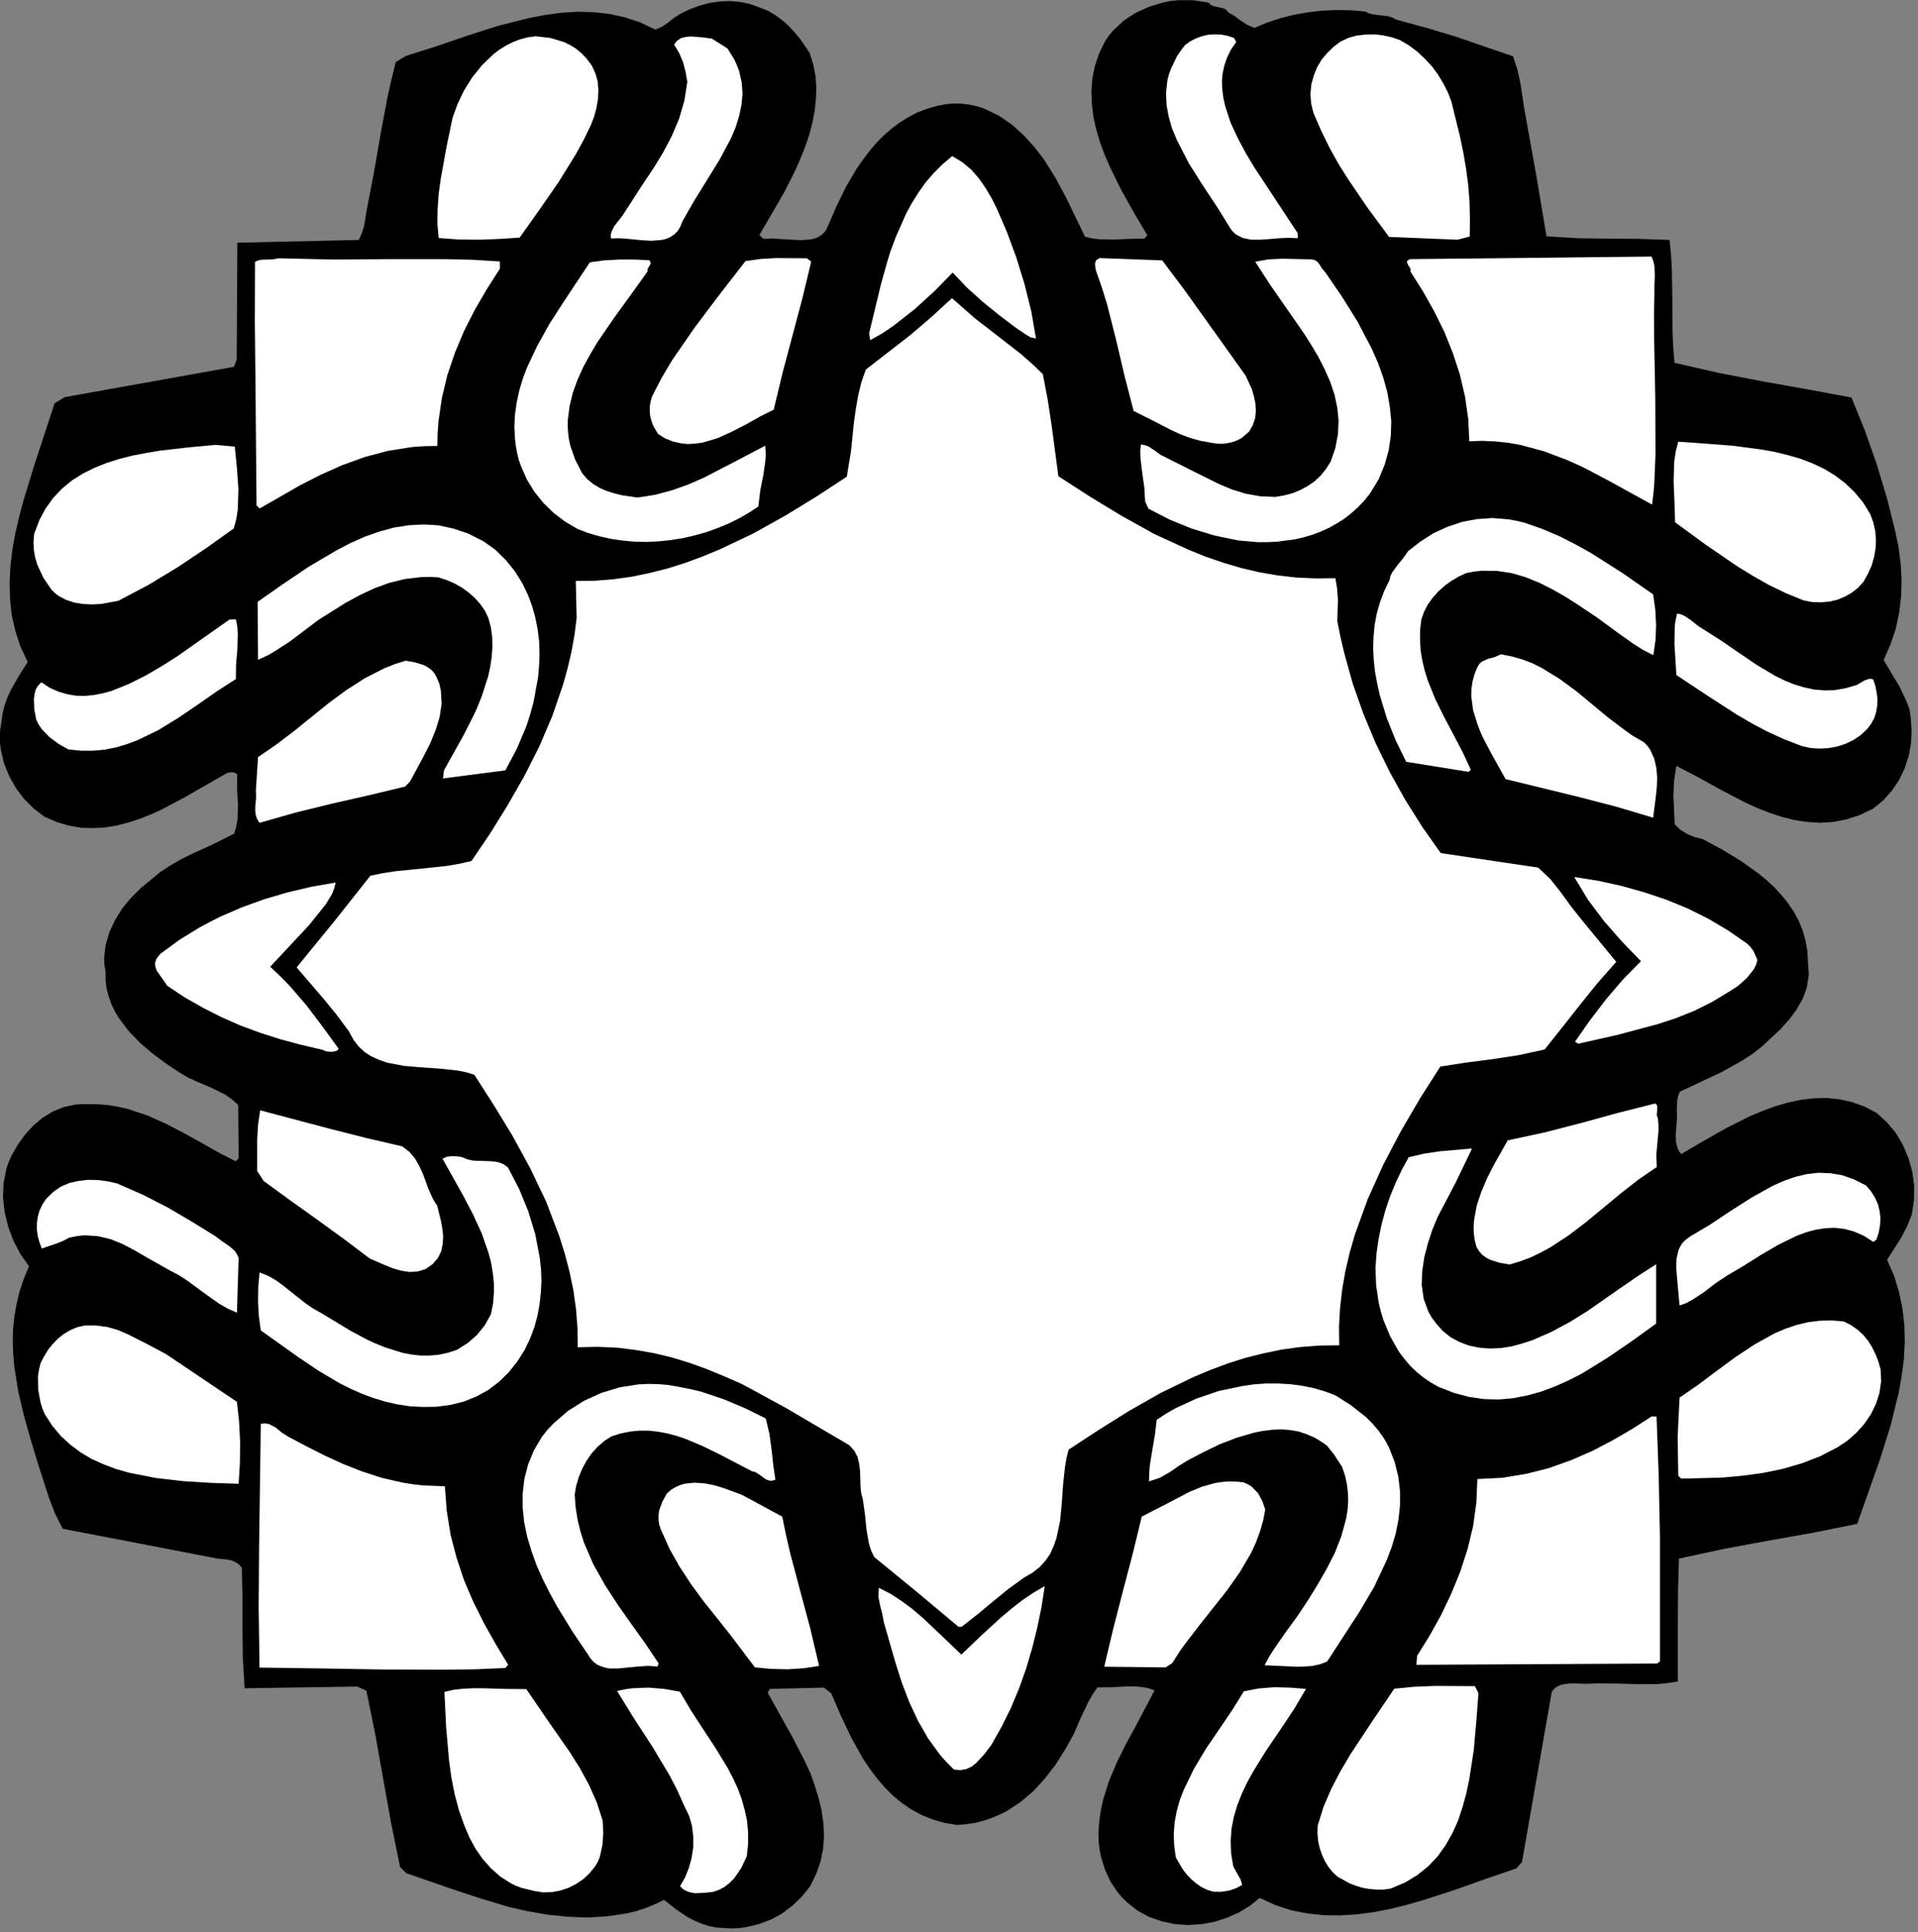 <?xml version="1.0" encoding="UTF-8" standalone="no"?>
<svg
   xmlns:dc="http://purl.org/dc/elements/1.1/"
   xmlns:cc="http://creativecommons.org/ns#"
   xmlns:rdf="http://www.w3.org/1999/02/22-rdf-syntax-ns#"
   xmlns:svg="http://www.w3.org/2000/svg"
   xmlns="http://www.w3.org/2000/svg"
   xmlns:sodipodi="http://sodipodi.sourceforge.net/DTD/sodipodi-0.dtd"
   xmlns:inkscape="http://www.inkscape.org/namespaces/inkscape"
   version="1.0"
   width="158.627mm"
   height="159.791mm"
   id="svg92"
   sodipodi:docname="CC000810.WMF">
  <rect width="100%" height="100%" fill="#808080" stroke="none"/>
  <sodipodi:namedview
     pagecolor="#ffffff"
     bordercolor="#666666"
     borderopacity="1"
     objecttolerance="10"
     gridtolerance="10"
     guidetolerance="10"
     inkscape:pageopacity="0"
     inkscape:pageshadow="2"
     inkscape:window-width="640"
     inkscape:window-height="480"
     id="namedview94" />
  <defs
     id="defs6">
    <clipPath
       clipPathUnits="userSpaceOnUse"
       id="clipWmfPath1">
      <path
         d="M 0,0 L 599.4,0 L 599.4,603.8 L 0,603.8 z"
         id="path2" />
    </clipPath>
    <pattern
       id="WMFhbasepattern"
       patternUnits="userSpaceOnUse"
       width="6"
       height="6"
       x="0"
       y="0" />
  </defs>
  <path
     style="fill:#000000;fill-rule:nonzero;fill-opacity:1;stroke:none;"
     clip-path="url(#clipWmfPath1)"
     d="  M 253.039,16.465   L 254.172,19.998   L 254.905,23.664   L 255.172,27.33   L 255.038,31.063   L 254.638,34.796   L 253.905,38.529   L 252.905,42.262   L 251.639,45.995   L 250.172,49.661   L 248.572,53.327   L 244.973,60.393   L 237.374,73.459   L 238.64,74.658   L 241.24,74.525   L 244.106,74.725   L 250.239,75.058   L 253.172,74.858   L 254.505,74.592   L 255.705,74.125   L 256.771,73.459   L 257.705,72.592   L 258.438,71.459   L 259.038,70.059   L 261.571,64.26   L 264.437,58.394   L 267.77,52.728   L 269.637,50.061   L 271.636,47.395   L 273.703,44.928   L 275.969,42.595   L 278.369,40.462   L 280.902,38.529   L 283.635,36.796   L 286.501,35.263   L 289.568,34.063   L 292.767,33.13   L 295.5,32.596   L 298.1,32.33   L 300.633,32.396   L 303.166,32.73   L 305.566,33.263   L 307.899,34.063   L 312.299,36.196   L 316.365,38.996   L 320.098,42.395   L 323.431,46.062   L 326.43,49.994   L 329.963,55.661   L 333.23,61.727   L 339.162,73.992   L 341.429,74.525   L 343.762,74.792   L 348.428,74.858   L 353.094,74.658   L 357.694,74.592   L 358.627,73.525   L 354.561,66.659   L 350.494,59.393   L 346.828,51.928   L 345.162,48.061   L 343.762,44.195   L 342.629,40.329   L 341.762,36.396   L 341.295,32.463   L 341.162,28.53   L 341.429,24.597   L 342.229,20.731   L 343.495,16.865   L 345.362,12.999   L 346.561,11.199   L 347.961,9.532   L 351.161,6.533   L 353.027,5.266   L 354.894,4.066   L 359.093,2.133   L 363.493,0.8   L 365.826,0.333   L 368.159,0.067   L 372.959,0.067   L 377.758,0.8   L 378.358,1.467   L 379.158,1.866   L 380.891,2.266   L 382.624,2.666   L 383.357,3.133   L 383.957,3.866   L 385.89,4.999   L 387.757,6.399   L 389.823,7.732   L 392.09,8.732   L 396.023,7.066   L 400.089,5.733   L 404.288,4.666   L 408.688,3.866   L 413.154,3.333   L 417.62,3.133   L 422.22,3.2   L 426.753,3.6   L 427.819,4.133   L 429.019,4.466   L 431.619,4.799   L 434.152,5.133   L 435.352,5.533   L 436.418,6.133   L 445.75,8.666   L 454.883,11.399   L 472.947,17.598   L 474.281,21.598   L 475.214,25.797   L 476.547,34.463   L 480.147,54.394   L 483.413,73.859   L 493.145,74.458   L 502.611,74.592   L 512.076,74.658   L 521.875,74.992   L 522.342,79.658   L 522.609,84.391   L 522.742,93.923   L 522.809,103.589   L 523.009,108.455   L 523.408,113.387   L 537.074,116.52   L 550.872,119.187   L 564.804,121.653   L 578.736,124.253   L 582.869,134.385   L 586.668,145.184   L 589.934,156.049   L 592.467,166.248   L 593.467,171.181   L 594.134,176.181   L 594.401,181.247   L 594.267,186.313   L 593.667,191.379   L 592.601,196.445   L 590.934,201.378   L 588.801,206.311   L 593.934,214.91   L 596,219.376   L 596.667,221.109   L 596.867,221.642   L 597.267,224.375   L 597.534,228.441   L 597.334,232.508   L 596.6,236.441   L 595.334,240.24   L 593.601,243.84   L 591.334,247.173   L 588.668,250.172   L 585.468,252.772   L 581.269,254.772   L 577.136,256.105   L 573.003,256.905   L 568.937,257.172   L 564.871,256.905   L 560.871,256.305   L 556.938,255.305   L 553.072,254.039   L 549.206,252.505   L 545.406,250.772   L 538.007,246.906   L 530.874,242.973   L 524.008,239.374   L 523.275,244.106   L 523.075,248.706   L 523.475,257.638   L 525.275,259.371   L 527.408,260.705   L 529.741,261.638   L 532.207,262.238   L 538.14,265.437   L 544.006,268.97   L 549.539,272.903   L 552.139,275.036   L 554.605,277.303   L 556.805,279.702   L 558.871,282.236   L 560.671,284.902   L 562.204,287.702   L 563.404,290.635   L 564.337,293.768   L 564.937,297.101   L 565.137,300.567   L 565.404,304.633   L 564.804,308.499   L 564.204,310.299   L 563.537,312.099   L 561.604,315.498   L 559.271,318.631   L 556.605,321.631   L 550.672,327.164   L 547.739,329.43   L 544.673,331.43   L 538.273,335.03   L 525.075,341.229   L 524.542,342.562   L 524.275,343.895   L 524.142,346.695   L 524.208,349.495   L 524.008,352.094   L 523.808,354.494   L 523.875,356.894   L 524.408,358.96   L 524.875,359.894   L 525.542,360.694   L 532.341,356.694   L 539.54,352.628   L 547.072,348.828   L 550.939,347.228   L 554.872,345.762   L 558.871,344.629   L 562.871,343.762   L 566.87,343.295   L 570.87,343.162   L 574.803,343.562   L 578.802,344.429   L 582.735,345.828   L 586.601,347.828   L 589.801,350.761   L 592.601,354.094   L 594.801,357.827   L 596.534,361.893   L 597.734,366.16   L 598.333,370.559   L 598.267,375.092   L 597.6,379.625   L 596.067,383.424   L 594.201,386.957   L 589.868,393.757   L 592.067,398.756   L 593.601,403.822   L 594.667,408.955   L 595.267,414.154   L 595.4,419.354   L 595.134,424.62   L 594.467,429.886   L 593.534,435.152   L 590.934,445.684   L 587.668,456.083   L 580.535,476.281   L 566.67,479.08   L 552.672,481.547   L 538.673,484.147   L 524.808,487.146   L 524.542,496.545   L 524.475,505.811   L 524.475,525.542   L 521.475,526.009   L 518.476,526.342   L 512.21,526.409   L 505.744,526.209   L 499.144,526.142   L 495.545,526.275   L 491.545,526.142   L 489.612,526.275   L 487.812,526.609   L 486.279,527.408   L 485.079,528.675   L 475.747,582.002   L 473.947,584.002   L 464.548,587.202   L 454.816,590.668   L 444.751,593.934   L 439.618,595.401   L 434.485,596.667   L 429.286,597.667   L 424.086,598.334   L 418.953,598.667   L 413.821,598.601   L 408.688,598.067   L 403.622,597.067   L 398.689,595.468   L 393.756,593.201   L 390.69,595.668   L 387.29,597.734   L 383.557,599.4   L 379.624,600.667   L 375.558,601.4   L 371.425,601.667   L 367.292,601.4   L 363.226,600.534   L 359.16,599.134   L 355.494,597.134   L 352.228,594.534   L 350.761,593.068   L 349.428,591.535   L 347.095,588.068   L 345.362,584.269   L 344.095,580.136   L 343.695,578.003   L 343.428,575.803   L 343.362,572.403   L 343.628,569.137   L 344.095,565.871   L 344.762,562.738   L 346.628,556.739   L 349.095,550.873   L 351.894,545.206   L 354.961,539.607   L 360.893,528.342   L 359.027,527.675   L 356.894,527.275   L 354.694,527.075   L 352.427,527.075   L 347.695,527.342   L 343.029,527.408   L 341.495,529.675   L 340.162,532.008   L 337.829,536.941   L 335.629,542.007   L 332.963,546.806   L 329.963,551.539   L 326.63,555.872   L 323.031,559.805   L 319.031,563.204   L 314.698,566.071   L 312.365,567.204   L 309.966,568.204   L 307.432,569.071   L 304.833,569.737   L 302.1,570.137   L 299.233,570.404   L 295.234,569.737   L 291.501,568.671   L 288.035,567.271   L 284.835,565.538   L 281.835,563.471   L 279.102,561.205   L 276.503,558.605   L 274.17,555.872   L 271.903,552.872   L 269.837,549.806   L 266.104,543.14   L 262.837,536.274   L 259.838,529.275   L 257.571,527.475   L 240.64,527.875   L 239.973,529.075   L 247.772,543.073   L 251.572,550.473   L 252.905,553.339   L 253.305,554.139   L 254.705,558.138   L 255.905,562.071   L 256.838,565.938   L 257.371,569.87   L 257.571,573.803   L 257.305,577.803   L 256.505,581.736   L 255.172,585.602   L 253.238,589.535   L 250.639,592.801   L 247.639,595.668   L 244.373,598.134   L 240.773,600.067   L 236.907,601.467   L 232.841,602.4   L 230.708,602.667   L 228.508,602.733   L 224.042,602.467   L 221.642,602   L 219.376,601.267   L 217.176,600.334   L 215.043,599.267   L 211.177,596.667   L 207.577,593.801   L 204.844,595.134   L 202.044,596.268   L 199.111,597.267   L 196.112,598.001   L 189.979,598.934   L 183.646,599.334   L 177.247,599.067   L 170.981,598.401   L 164.848,597.334   L 158.982,596.001   L 150.783,593.534   L 142.784,590.935   L 126.986,585.469   L 125.053,583.536   L 122.253,569.804   L 119.787,556.005   L 117.32,542.14   L 114.521,528.408   L 111.654,527.142   L 76.458,527.675   L 75.925,518.543   L 75.792,509.077   L 75.792,499.478   L 75.592,490.013   L 74.592,488.879   L 73.458,488.146   L 72.259,487.679   L 70.859,487.413   L 68.059,487.146   L 65.259,486.613   L 19.598,477.814   L 17.265,473.214   L 15.332,468.215   L 12.065,458.083   L 9.666,450.217   L 7.466,442.418   L 5.666,434.752   L 4.466,427.086   L 4.133,423.287   L 4,419.42   L 4.066,415.554   L 4.466,411.688   L 5.133,407.755   L 6.066,403.822   L 7.399,399.823   L 9.066,395.756   L 6.466,392.09   L 4.266,387.957   L 2.6,383.558   L 1.467,378.958   L 0.933,374.225   L 1.133,369.559   L 2.066,365.026   L 2.866,362.827   L 3.866,360.694   L 5.799,357.427   L 7.999,354.428   L 10.532,351.695   L 13.399,349.295   L 16.465,347.428   L 19.864,346.028   L 23.597,345.229   L 25.53,345.095   L 27.53,345.095   L 30.863,345.162   L 34.063,345.429   L 37.196,345.962   L 40.262,346.695   L 46.195,348.695   L 51.861,351.228   L 57.394,354.094   L 62.793,357.094   L 68.192,360.16   L 73.658,362.96   L 74.592,362.027   L 74.458,345.362   L 72.459,343.562   L 70.326,342.096   L 65.726,339.829   L 60.86,337.763   L 58.46,336.63   L 56.127,335.23   L 51.994,332.497   L 47.861,329.43   L 43.862,326.031   L 40.262,322.298   L 37.129,318.165   L 35.863,316.032   L 34.796,313.765   L 33.93,311.366   L 33.33,308.966   L 32.996,306.366   L 32.996,303.766   L 32.663,301.7   L 32.53,299.634   L 32.996,295.501   L 34.13,291.501   L 35.929,287.635   L 38.196,283.969   L 40.929,280.636   L 43.995,277.569   L 47.261,274.903   L 50.061,272.57   L 53.127,270.57   L 56.327,268.704   L 59.66,267.037   L 66.526,263.904   L 73.192,260.571   L 73.858,258.305   L 74.258,256.105   L 74.392,251.572   L 74.125,247.173   L 74.125,242.907   L 74.192,242.307   L 74.058,241.907   L 73.192,241.44   L 71.992,241.373   L 70.925,241.64   L 57.66,249.239   L 50.728,252.905   L 48.061,254.172   L 43.595,255.972   L 39.996,257.105   L 36.396,258.038   L 32.663,258.638   L 28.997,258.838   L 25.264,258.705   L 21.464,258.038   L 17.665,256.905   L 13.865,255.238   L 10.532,252.705   L 7.532,249.706   L 6.199,247.973   L 4.933,246.239   L 2.8,242.44   L 1.2,238.44   L 0.267,234.307   L 0,232.241   L -0.067,230.108   L 0.067,228.041   L 0.4,226.042   L 0.733,223.375   L 1.333,220.776   L 2.2,218.309   L 3.266,215.91   L 5.866,211.31   L 8.666,206.91   L 6.399,202.111   L 4.799,197.178   L 3.666,192.245   L 3.133,187.179   L 3,182.113   L 3.266,176.98   L 3.866,171.781   L 4.799,166.648   L 5.999,161.449   L 7.399,156.249   L 10.532,145.984   L 17.065,126.053   L 20.264,124.12   L 73.125,114.654   L 73.992,112.388   L 74.192,75.858   L 112.188,74.992   L 113.121,72.859   L 113.787,70.792   L 114.521,66.259   L 116.787,54.461   L 118.853,42.529   L 121.053,30.73   L 122.32,24.997   L 123.72,19.398   L 126.919,17.465   L 136.185,14.532   L 145.717,11.265   L 155.516,8.132   L 165.515,5.599   L 170.448,4.666   L 175.447,4   L 180.447,3.666   L 185.446,3.8   L 190.379,4.333   L 195.245,5.399   L 200.111,6.999   L 204.844,9.266   L 206.977,8.332   L 208.91,6.999   L 210.777,5.533   L 212.776,4.266   L 215.643,2.866   L 218.576,1.8   L 221.709,0.933   L 224.908,0.467   L 228.108,0.333   L 231.308,0.6   L 234.507,1.267   L 237.64,2.4   L 240.107,3.4   L 242.373,4.733   L 244.439,6.266   L 246.439,7.999   L 248.239,9.932   L 249.972,11.999   L 253.039,16.465  z "
     id="path8" />
  <path
     style="fill:#ffffff;fill-rule:nonzero;fill-opacity:1;stroke:none;"
     clip-path="url(#clipWmfPath1)"
     d="  M 183.313,18.265   L 184.979,20.464   L 186.113,22.931   L 186.846,25.531   L 187.046,28.197   L 186.913,30.997   L 186.446,33.73   L 185.713,36.463   L 184.713,39.062   L 182.513,43.595   L 180.047,48.128   L 174.514,57.06   L 168.448,65.793   L 162.449,74.258   L 156.516,74.658   L 150.05,74.925   L 143.451,74.858   L 137.118,74.392   L 136.718,69.926   L 136.785,65.326   L 137.118,60.593   L 137.785,55.794   L 139.518,46.195   L 141.451,36.863   L 142.984,32.596   L 145.051,28.264   L 147.65,24.131   L 150.717,20.331   L 154.25,16.931   L 156.183,15.465   L 158.249,14.198   L 160.382,13.132   L 162.649,12.265   L 164.982,11.665   L 167.448,11.332   L 172.048,11.865   L 176.247,13.132   L 178.18,14.065   L 180.047,15.198   L 181.713,16.598   L 183.313,18.265  z "
     id="path10" />
  <path
     style="fill:#ffffff;fill-rule:nonzero;fill-opacity:1;stroke:none;"
     clip-path="url(#clipWmfPath1)"
     d="  M 227.375,15.132   L 229.574,18.665   L 230.374,20.464   L 231.041,22.198   L 231.841,25.73   L 232.108,29.263   L 231.774,32.796   L 231.041,36.263   L 229.974,39.729   L 228.508,43.195   L 224.908,49.928   L 220.842,56.527   L 216.843,62.993   L 213.31,69.192   L 212.643,70.859   L 211.843,72.192   L 210.777,73.259   L 209.577,74.058   L 208.244,74.658   L 206.844,74.992   L 203.644,75.258   L 200.311,75.058   L 196.978,74.725   L 193.778,74.458   L 190.979,74.525   L 190.912,73.459   L 191.112,72.525   L 191.979,70.726   L 194.578,67.393   L 200.911,57.594   L 204.177,52.728   L 207.244,47.728   L 209.977,42.529   L 212.243,37.196   L 213.91,31.53   L 214.843,25.597   L 214.31,22.531   L 213.51,19.398   L 212.243,16.465   L 210.71,13.932   L 211.643,12.732   L 212.843,11.932   L 214.376,11.532   L 215.976,11.399   L 219.442,11.665   L 222.509,12.065   L 227.375,15.132  z "
     id="path12" />
  <path
     style="fill:#ffffff;fill-rule:nonzero;fill-opacity:1;stroke:none;"
     clip-path="url(#clipWmfPath1)"
     d="  M 386.424,13.132   L 384.757,15.532   L 383.557,17.998   L 382.691,20.531   L 382.158,23.064   L 381.958,25.597   L 382.091,28.197   L 382.424,30.73   L 383.024,33.33   L 384.691,38.396   L 386.957,43.262   L 389.49,47.995   L 392.09,52.328   L 405.622,72.859   L 405.688,74.458   L 402.889,74.325   L 399.956,74.458   L 393.956,74.925   L 391.09,74.925   L 388.49,74.392   L 386.29,73.259   L 385.357,72.392   L 384.557,71.325   L 380.558,64.86   L 376.092,58.127   L 371.625,51.061   L 367.892,43.795   L 366.359,40.129   L 365.293,36.396   L 364.626,32.663   L 364.493,28.93   L 364.893,25.197   L 365.359,23.331   L 366.026,21.464   L 367.826,17.731   L 369.026,15.932   L 370.425,14.065   L 372.025,12.932   L 373.825,11.999   L 375.692,11.332   L 377.625,10.865   L 379.691,10.732   L 381.691,10.799   L 383.757,11.199   L 385.757,11.865   L 386.424,13.132  z "
     id="path14" />
  <path
     style="fill:#ffffff;fill-rule:nonzero;fill-opacity:1;stroke:none;"
     clip-path="url(#clipWmfPath1)"
     d="  M 453.683,31.73   L 456.349,42.595   L 457.416,47.728   L 458.282,52.794   L 458.949,57.86   L 459.349,63.06   L 459.482,68.392   L 459.416,73.925   L 455.549,74.925   L 434.218,74.058   L 427.552,65.059   L 421.22,55.727   L 418.22,50.928   L 415.42,45.862   L 412.887,40.662   L 410.554,35.263   L 409.821,32.263   L 409.621,29.33   L 409.888,26.464   L 410.621,23.731   L 411.688,21.064   L 413.087,18.665   L 414.887,16.532   L 416.887,14.598   L 419.02,12.999   L 421.42,11.865   L 424.02,11.132   L 426.753,10.799   L 429.619,10.732   L 432.352,11.065   L 435.085,11.665   L 437.618,12.532   L 440.418,14.198   L 443.017,16.132   L 445.35,18.331   L 447.55,20.664   L 449.417,23.197   L 451.083,25.93   L 452.55,28.797   L 453.683,31.73  z "
     id="path16" />
  <path
     style="fill:#ffffff;fill-rule:nonzero;fill-opacity:1;stroke:none;"
     clip-path="url(#clipWmfPath1)"
     d="  M 314.698,72.392   L 317.631,80.324   L 320.231,88.724   L 322.364,97.323   L 323.831,105.788   L 322.164,105.455   L 320.498,104.455   L 317.365,102.322   L 312.099,98.322   L 307.099,94.256   L 302.3,89.923   L 297.767,85.191   L 292.168,90.923   L 285.968,96.589   L 279.236,101.855   L 275.703,104.255   L 271.97,106.322   L 271.703,104.055   L 275.369,88.857   L 277.502,81.258   L 278.369,78.458   L 280.102,73.859   L 283.235,66.793   L 285.035,63.46   L 287.101,60.193   L 289.301,57.06   L 291.834,54.127   L 294.567,51.394   L 297.634,48.795   L 300.767,50.661   L 303.566,52.994   L 306.033,55.794   L 308.166,58.927   L 310.099,62.193   L 311.765,65.593   L 314.698,72.392  z "
     id="path18" />
  <path
     style="fill:#ffffff;fill-rule:nonzero;fill-opacity:1;stroke:none;"
     clip-path="url(#clipWmfPath1)"
     d="  M 156.249,81.724   L 156.249,83.991   L 152.25,90.257   L 148.517,96.656   L 145.117,103.322   L 142.251,110.121   L 139.851,117.187   L 138.118,124.386   L 137.051,131.785   L 136.785,135.585   L 136.718,139.385   L 132.719,139.451   L 128.786,139.718   L 121.253,140.918   L 113.987,142.851   L 106.988,145.384   L 100.256,148.384   L 93.723,151.717   L 81.191,158.916   L 80.191,157.983   L 79.858,119.987   L 79.658,100.322   L 79.724,81.858   L 80.524,81.458   L 81.458,81.191   L 83.391,81.124   L 85.324,81.058   L 87.124,80.724   L 104.455,81.124   L 121.853,80.991   L 139.118,80.991   L 147.717,81.191   L 156.249,81.724  z "
     id="path20" />
  <path
     style="fill:#ffffff;fill-rule:nonzero;fill-opacity:1;stroke:none;"
     clip-path="url(#clipWmfPath1)"
     d="  M 202.911,81.324   L 203.244,81.791   L 203.377,82.258   L 203.044,83.057   L 202.511,83.857   L 202.377,84.324   L 202.444,84.791   L 197.445,91.79   L 192.112,99.122   L 186.846,106.788   L 184.513,110.721   L 182.313,114.721   L 180.513,118.72   L 179.047,122.786   L 178.047,126.919   L 177.514,131.052   L 177.447,133.185   L 177.58,135.252   L 177.847,137.385   L 178.314,139.451   L 179.78,143.651   L 181.98,147.917   L 183.58,149.783   L 185.379,151.25   L 187.446,152.517   L 189.646,153.45   L 191.979,154.183   L 194.378,154.783   L 199.245,155.516   L 204.777,154.65   L 210.043,153.25   L 215.109,151.45   L 219.976,149.317   L 229.508,144.384   L 239.173,139.318   L 239.373,141.718   L 239.24,144.051   L 238.573,148.65   L 237.64,153.316   L 237.04,158.316   L 234.107,160.249   L 230.974,162.049   L 227.708,163.649   L 224.308,165.048   L 220.842,166.315   L 217.243,167.315   L 213.576,168.181   L 209.843,168.781   L 206.11,169.181   L 202.311,169.381   L 198.578,169.315   L 194.845,168.981   L 191.112,168.448   L 187.512,167.648   L 183.98,166.648   L 180.513,165.315   L 176.647,163.049   L 173.047,160.316   L 169.848,157.183   L 167.048,153.716   L 164.715,149.917   L 162.915,145.851   L 162.182,143.784   L 161.649,141.584   L 161.249,139.451   L 160.982,137.185   L 160.782,133.319   L 160.982,129.519   L 161.515,125.786   L 162.315,122.053   L 163.382,118.454   L 164.715,114.921   L 167.981,107.988   L 171.781,101.189   L 175.98,94.656   L 184.38,81.991   L 188.712,81.391   L 193.578,81.124   L 198.378,81.124   L 202.911,81.324  z "
     id="path22" />
  <path
     style="fill:#ffffff;fill-rule:nonzero;fill-opacity:1;stroke:none;"
     clip-path="url(#clipWmfPath1)"
     d="  M 253.572,81.791   L 250.772,93.39   L 247.706,104.922   L 244.639,116.454   L 241.84,128.053   L 237.707,130.119   L 233.441,132.519   L 228.908,134.852   L 224.375,136.918   L 219.709,138.318   L 217.376,138.651   L 214.976,138.785   L 212.643,138.518   L 210.31,137.985   L 207.977,137.052   L 205.71,135.652   L 204.177,133.052   L 203.644,131.585   L 203.244,130.119   L 203.111,128.586   L 203.111,126.986   L 203.377,125.453   L 203.844,123.853   L 206.777,118.187   L 210.043,112.654   L 217.376,102.055   L 225.175,91.723   L 233.041,81.591   L 237.84,80.924   L 242.573,80.658   L 252.239,80.724   L 253.572,81.791  z "
     id="path24" />
  <path
     style="fill:#ffffff;fill-rule:nonzero;fill-opacity:1;stroke:none;"
     clip-path="url(#clipWmfPath1)"
     d="  M 363.293,81.391   L 370.159,90.523   L 376.558,99.456   L 389.357,117.387   L 391.29,121.587   L 391.956,123.853   L 392.423,126.119   L 392.556,128.386   L 392.356,130.652   L 391.623,132.852   L 390.423,134.918   L 388.09,136.918   L 386.69,137.651   L 385.224,138.185   L 383.624,138.518   L 382.024,138.718   L 380.291,138.651   L 378.625,138.385   L 375.292,137.785   L 372.092,136.918   L 369.092,135.785   L 366.159,134.452   L 360.36,131.452   L 354.361,128.452   L 351.494,117.387   L 348.895,106.322   L 346.095,95.256   L 344.428,89.857   L 342.562,84.524   L 342.362,83.391   L 342.295,82.324   L 342.629,81.324   L 343.695,80.658   L 363.293,81.391  z "
     id="path26" />
  <path
     style="fill:#ffffff;fill-rule:nonzero;fill-opacity:1;stroke:none;"
     clip-path="url(#clipWmfPath1)"
     d="  M 414.221,85.057   L 419.353,92.523   L 424.353,100.522   L 428.819,109.055   L 430.752,113.454   L 432.352,117.92   L 433.618,122.453   L 434.418,127.053   L 434.885,131.585   L 434.752,136.185   L 434.085,140.718   L 432.819,145.251   L 430.952,149.783   L 428.286,154.183   L 426.486,156.449   L 424.486,158.516   L 422.42,160.382   L 420.22,162.115   L 417.887,163.582   L 415.42,164.982   L 412.887,166.115   L 410.288,167.115   L 407.555,167.915   L 404.755,168.581   L 399.022,169.315   L 396.023,169.448   L 393.09,169.448   L 387.024,168.915   L 379.624,167.382   L 372.425,165.182   L 365.559,162.382   L 358.96,158.982   L 357.96,156.716   L 357.694,152.317   L 357.027,147.717   L 356.494,143.184   L 356.427,140.984   L 356.627,138.918   L 357.827,139.118   L 358.96,139.518   L 360.893,140.784   L 362.826,142.184   L 364.959,143.251   L 372.892,147.25   L 380.958,151.25   L 385.091,152.983   L 389.423,154.316   L 393.89,155.116   L 398.622,155.316   L 401.355,154.85   L 403.955,154.183   L 406.421,153.183   L 408.755,151.917   L 410.888,150.45   L 412.821,148.65   L 414.487,146.584   L 415.954,144.251   L 417.42,139.985   L 418.22,135.718   L 418.42,131.585   L 418.02,127.453   L 417.154,123.386   L 415.82,119.387   L 414.087,115.454   L 412.088,111.521   L 409.821,107.721   L 407.355,103.855   L 402.155,96.389   L 397.023,88.99   L 392.356,81.791   L 396.556,81.058   L 400.822,80.858   L 409.688,81.058   L 410.688,81.191   L 411.421,81.524   L 411.954,81.991   L 412.421,82.591   L 413.221,83.924   L 414.221,85.057  z "
     id="path28" />
  <path
     style="fill:#ffffff;fill-rule:nonzero;fill-opacity:1;stroke:none;"
     clip-path="url(#clipWmfPath1)"
     d="  M 516.209,80.191   L 516.809,81.591   L 517.142,83.124   L 517.276,86.124   L 517.142,89.057   L 517.142,91.79   L 517.009,98.722   L 517.076,106.655   L 517.409,124.253   L 517.476,142.051   L 517.142,150.317   L 516.943,153.25   L 516.409,157.716   L 503.211,150.45   L 496.545,146.917   L 494.012,145.651   L 489.679,143.717   L 482.613,141.051   L 475.214,139.051   L 471.414,138.385   L 467.481,137.985   L 463.415,137.785   L 459.282,137.918   L 458.949,130.919   L 457.949,123.986   L 456.349,117.12   L 454.149,110.388   L 451.483,103.722   L 448.283,97.256   L 444.751,90.99   L 440.884,84.857   L 440.951,84.257   L 440.751,83.724   L 440.084,82.724   L 439.751,81.791   L 440.018,81.391   L 440.751,80.991   L 516.209,80.191  z "
     id="path30" />
  <path
     style="fill:#ffffff;fill-rule:nonzero;fill-opacity:1;stroke:none;"
     clip-path="url(#clipWmfPath1)"
     d="  M 325.964,116.92   L 327.497,124.92   L 328.697,132.785   L 330.83,148.85   L 340.629,155.183   L 350.628,161.249   L 360.827,166.915   L 371.425,171.781   L 376.825,173.981   L 382.291,175.847   L 387.89,177.514   L 393.556,178.847   L 399.356,179.847   L 405.222,180.513   L 411.288,180.78   L 417.42,180.713   L 417.954,183.913   L 418.22,187.379   L 418.02,194.179   L 419.02,199.111   L 420.153,203.977   L 422.82,213.576   L 426.153,223.042   L 430.019,232.308   L 434.418,241.307   L 439.284,250.039   L 444.617,258.505   L 450.35,266.637   L 480.813,271.17   L 484.679,274.836   L 487.946,278.969   L 491.079,283.302   L 494.412,287.502   L 505.21,300.633   L 499.278,307.366   L 493.745,314.232   L 488.346,321.098   L 482.813,328.03   L 474.881,329.764   L 466.681,331.03   L 458.416,332.097   L 450.217,333.363   L 443.884,343.295   L 437.885,353.561   L 432.352,364.093   L 427.486,374.892   L 423.486,385.957   L 421.886,391.557   L 420.553,397.223   L 419.553,402.956   L 418.887,408.755   L 418.553,414.621   L 418.62,420.487   L 412.421,420.554   L 406.421,421.02   L 400.555,421.82   L 394.823,423.02   L 389.223,424.42   L 383.757,426.153   L 378.425,428.153   L 373.159,430.352   L 362.96,435.285   L 353.094,440.885   L 343.495,446.884   L 334.03,453.083   L 333.363,455.75   L 332.896,458.483   L 332.296,464.082   L 331.896,469.815   L 331.363,475.414   L 330.23,480.747   L 329.363,483.213   L 328.297,485.613   L 326.83,487.746   L 325.031,489.746   L 322.764,491.546   L 320.098,493.079   L 315.232,496.612   L 310.365,500.545   L 305.499,504.611   L 300.567,508.477   L 299.633,508.477   L 286.501,497.478   L 273.303,486.68   L 272.303,484.68   L 271.636,482.547   L 270.837,478.014   L 270.37,473.281   L 269.703,468.615   L 269.17,466.615   L 268.97,464.415   L 268.837,459.816   L 268.57,457.549   L 268.037,455.35   L 267.037,453.417   L 265.437,451.683   L 246.039,440.285   L 236.174,434.885   L 232.441,432.886   L 231.374,432.352   L 226.042,430.019   L 220.842,427.886   L 215.509,425.953   L 210.043,424.286   L 204.511,422.953   L 198.778,421.953   L 192.912,421.22   L 186.846,420.954   L 180.58,421.087   L 180.513,415.088   L 180.047,409.155   L 179.247,403.355   L 178.047,397.623   L 176.58,391.957   L 174.847,386.424   L 170.714,375.559   L 165.715,365.093   L 160.182,354.961   L 154.25,345.229   L 148.25,335.896   L 145.784,335.163   L 143.251,334.63   L 137.718,334.03   L 132.052,333.63   L 126.386,333.163   L 121.053,332.163   L 118.587,331.297   L 116.187,330.23   L 114.054,328.897   L 112.188,327.164   L 110.521,325.031   L 109.121,322.431   L 105.322,317.298   L 101.189,312.232   L 92.723,302.367   L 104.322,288.168   L 115.787,273.703   L 119.653,272.903   L 123.586,272.303   L 131.652,271.503   L 139.718,270.637   L 143.584,269.97   L 147.384,269.104   L 153.116,260.638   L 158.582,251.839   L 163.782,242.773   L 168.515,233.441   L 172.647,223.775   L 176.047,213.843   L 177.447,208.777   L 178.647,203.644   L 179.58,198.445   L 180.247,193.179   L 179.98,181.58   L 185.913,181.513   L 191.779,181.047   L 197.511,180.247   L 203.244,179.047   L 208.777,177.647   L 214.243,175.914   L 219.642,173.914   L 224.975,171.714   L 235.374,166.782   L 245.439,161.182   L 255.238,155.183   L 264.704,148.984   L 266.037,140.784   L 266.904,132.185   L 267.504,127.919   L 268.237,123.653   L 269.237,119.52   L 270.637,115.521   L 284.635,104.655   L 291.101,99.122   L 297.567,93.19   L 304.699,99.456   L 312.099,105.188   L 319.298,110.788   L 322.697,113.787   L 325.964,116.92  z "
     id="path32" />
  <path
     style="fill:#ffffff;fill-rule:nonzero;fill-opacity:1;stroke:none;"
     clip-path="url(#clipWmfPath1)"
     d="  M 73.392,139.585   L 74.058,146.317   L 74.525,152.916   L 74.325,159.249   L 73.858,162.249   L 73.059,165.182   L 64.26,171.448   L 55.394,177.38   L 46.328,182.846   L 36.996,187.779   L 31.53,188.779   L 28.73,188.912   L 25.864,188.779   L 23.131,188.313   L 20.531,187.446   L 18.198,186.179   L 17.131,185.313   L 16.132,184.38   L 13.598,180.647   L 11.665,176.514   L 10.999,174.314   L 10.599,171.981   L 10.466,169.515   L 10.665,166.915   L 12.265,162.649   L 14.265,158.916   L 16.665,155.583   L 19.398,152.716   L 22.464,150.183   L 25.864,148.05   L 29.463,146.251   L 33.263,144.717   L 37.263,143.451   L 41.462,142.384   L 45.662,141.584   L 49.994,140.851   L 58.727,139.851   L 67.259,139.051   L 73.392,139.585  z "
     id="path34" />
  <path
     style="fill:#ffffff;fill-rule:nonzero;fill-opacity:1;stroke:none;"
     clip-path="url(#clipWmfPath1)"
     d="  M 584.602,160.649   L 585.602,163.382   L 586.201,166.115   L 586.401,168.848   L 586.268,171.514   L 585.802,174.114   L 585.068,176.714   L 583.935,179.247   L 582.535,181.78   L 580.869,183.646   L 578.936,185.18   L 576.736,186.446   L 574.336,187.446   L 571.803,188.046   L 569.203,188.246   L 566.47,188.179   L 563.737,187.646   L 558.338,185.446   L 553.072,182.913   L 548.006,180.047   L 543.006,176.98   L 533.274,170.315   L 523.608,163.249   L 523.408,156.849   L 523.142,150.45   L 523.342,144.184   L 523.808,141.118   L 524.608,138.051   L 533.007,138.651   L 541.673,139.318   L 550.272,140.451   L 554.472,141.184   L 558.605,142.184   L 562.604,143.318   L 566.47,144.784   L 570.137,146.517   L 573.536,148.584   L 576.736,150.983   L 579.669,153.783   L 582.335,156.983   L 584.602,160.649  z "
     id="path36" />
  <path
     style="fill:#ffffff;fill-rule:nonzero;fill-opacity:1;stroke:none;"
     clip-path="url(#clipWmfPath1)"
     d="  M 163.315,182.38   L 164.982,185.846   L 166.315,189.379   L 167.315,192.979   L 168.048,196.645   L 168.515,200.378   L 168.648,204.177   L 168.515,207.977   L 168.181,211.777   L 166.781,219.376   L 165.782,223.109   L 164.582,226.842   L 161.582,233.974   L 157.982,240.773   L 138.451,243.306   L 138.785,240.773   L 144.984,229.641   L 147.984,223.709   L 149.05,221.442   L 150.583,217.643   L 152.583,211.443   L 153.25,208.377   L 153.716,205.244   L 153.916,202.178   L 153.85,199.111   L 153.45,196.112   L 152.65,193.112   L 151.516,190.779   L 150.05,188.713   L 148.317,186.779   L 146.384,185.113   L 144.251,183.58   L 141.984,182.313   L 139.518,181.247   L 136.985,180.447   L 134.318,180.313   L 131.652,180.38   L 126.519,180.98   L 121.653,182.18   L 116.92,183.913   L 112.388,186.046   L 107.988,188.446   L 99.589,193.712   L 90.59,200.511   L 85.724,203.644   L 83.924,204.711   L 80.658,206.244   L 80.524,188.113   L 88.324,182.647   L 96.523,177.114   L 105.122,172.048   L 109.454,169.781   L 113.921,167.781   L 118.453,166.182   L 123.053,164.915   L 127.652,164.182   L 132.319,163.915   L 136.985,164.182   L 141.651,165.182   L 146.384,166.782   L 151.117,169.181   L 154.783,171.781   L 158.049,174.981   L 160.915,178.514   L 163.315,182.38  z "
     id="path38" />
  <path
     style="fill:#ffffff;fill-rule:nonzero;fill-opacity:1;stroke:none;"
     clip-path="url(#clipWmfPath1)"
     d="  M 516.743,185.779   L 517.409,190.512   L 517.676,195.378   L 517.476,200.111   L 516.809,204.777   L 513.676,203.178   L 510.677,201.311   L 504.877,197.178   L 499.078,192.912   L 493.079,188.912   L 489.212,186.446   L 485.213,184.18   L 481.08,182.113   L 476.814,180.38   L 472.481,179.114   L 467.948,178.447   L 463.215,178.38   L 460.815,178.647   L 458.349,179.114   L 456.016,180.18   L 453.75,181.513   L 451.616,183.046   L 449.617,184.846   L 447.884,186.779   L 446.35,188.846   L 445.15,191.179   L 444.284,193.579   L 443.884,196.978   L 443.884,200.245   L 444.084,203.444   L 444.617,206.577   L 445.35,209.644   L 446.284,212.643   L 448.617,218.443   L 451.416,224.109   L 454.349,229.641   L 457.216,235.107   L 459.749,240.573   L 459.082,241.24   L 439.551,238.107   L 436.285,231.441   L 433.485,224.442   L 431.285,217.243   L 430.485,213.643   L 429.819,209.977   L 429.419,206.311   L 429.219,202.644   L 429.352,198.978   L 429.686,195.378   L 430.352,191.779   L 431.352,188.246   L 432.685,184.713   L 434.352,181.313   L 434.618,180.047   L 435.218,178.847   L 436.818,176.647   L 438.618,174.447   L 440.151,172.248   L 444.017,169.248   L 448.084,166.648   L 452.483,164.648   L 457.016,163.115   L 461.682,162.249   L 466.548,161.915   L 471.548,162.315   L 474.014,162.782   L 476.547,163.382   L 482.08,165.315   L 487.412,167.582   L 492.545,170.181   L 497.545,172.981   L 507.277,179.18   L 516.743,185.779  z "
     id="path40" />
  <path
     style="fill:#ffffff;fill-rule:nonzero;fill-opacity:1;stroke:none;"
     clip-path="url(#clipWmfPath1)"
     d="  M 73.725,193.579   L 74.192,195.912   L 74.325,198.245   L 74.192,202.978   L 73.792,207.71   L 73.725,212.243   L 67.726,216.109   L 61.793,220.242   L 55.727,224.375   L 49.528,228.175   L 43.062,231.308   L 39.729,232.574   L 36.329,233.574   L 32.796,234.307   L 29.13,234.641   L 25.331,234.641   L 21.398,234.241   L 18.398,232.574   L 15.532,230.441   L 13.065,227.908   L 12.065,226.442   L 11.332,224.909   L 10.732,221.842   L 10.599,218.509   L 10.799,216.909   L 11.199,215.443   L 11.932,214.243   L 12.932,213.243   L 15.532,214.976   L 18.265,216.176   L 20.998,216.976   L 23.731,217.443   L 26.464,217.509   L 29.263,217.243   L 32.063,216.709   L 34.796,215.976   L 40.262,213.776   L 45.595,211.11   L 50.594,208.177   L 55.261,205.244   L 71.725,193.645   L 73.725,193.579  z "
     id="path42" />
  <path
     style="fill:#ffffff;fill-rule:nonzero;fill-opacity:1;stroke:none;"
     clip-path="url(#clipWmfPath1)"
     d="  M 533.007,197.045   L 538.34,200.445   L 543.74,204.177   L 549.272,207.91   L 555.005,211.31   L 557.871,212.71   L 560.871,213.91   L 563.937,214.843   L 567.004,215.51   L 570.203,215.776   L 573.536,215.71   L 576.869,215.11   L 580.335,214.11   L 582.869,212.643   L 584.135,212.243   L 584.668,212.11   L 585.535,212.377   L 586.201,214.31   L 586.601,216.376   L 586.868,218.443   L 586.801,220.442   L 586.468,222.509   L 585.868,224.442   L 584.868,226.242   L 583.602,227.908   L 581.602,229.775   L 579.336,231.308   L 576.803,232.508   L 574.136,233.374   L 571.403,233.841   L 568.603,233.974   L 565.804,233.774   L 563.204,233.174   L 557.805,231.108   L 552.672,228.775   L 547.739,226.175   L 542.94,223.375   L 533.541,217.309   L 524.008,210.977   L 523.408,201.378   L 523.475,196.578   L 523.608,194.779   L 524.208,191.779   L 525.542,192.045   L 526.675,192.579   L 528.808,194.045   L 530.874,195.712   L 533.007,197.045  z "
     id="path44" />
  <path
     style="fill:#ffffff;fill-rule:nonzero;fill-opacity:1;stroke:none;"
     clip-path="url(#clipWmfPath1)"
     d="  M 136.518,211.777   L 137.318,213.71   L 137.785,215.71   L 138.051,219.842   L 137.451,223.975   L 136.185,228.175   L 134.452,232.374   L 132.385,236.441   L 128.186,244.24   L 126.653,245.84   L 115.254,248.573   L 103.788,251.172   L 92.39,253.972   L 81.124,257.172   L 80.324,255.905   L 79.924,254.639   L 79.791,253.372   L 79.791,252.039   L 80.058,249.439   L 79.991,246.906   L 80.658,236.641   L 86.457,232.641   L 91.99,228.441   L 102.789,219.709   L 108.321,215.643   L 114.054,211.977   L 120.187,208.844   L 123.386,207.577   L 126.786,206.511   L 129.519,206.977   L 132.385,207.844   L 133.652,208.51   L 134.852,209.377   L 135.785,210.443   L 136.518,211.777  z "
     id="path46" />
  <path
     style="fill:#ffffff;fill-rule:nonzero;fill-opacity:1;stroke:none;"
     clip-path="url(#clipWmfPath1)"
     d="  M 513.943,232.041   L 515.009,233.174   L 515.876,234.441   L 517.076,237.107   L 517.742,239.974   L 518.009,243.04   L 517.876,246.239   L 517.542,249.372   L 516.743,255.572   L 505.344,252.172   L 493.812,249.172   L 470.614,243.506   L 466.015,235.241   L 463.748,230.908   L 462.949,229.241   L 461.882,226.508   L 460.482,222.042   L 459.882,217.576   L 459.949,215.31   L 460.282,213.043   L 460.882,210.777   L 461.815,208.51   L 462.415,207.51   L 463.215,206.777   L 465.148,205.911   L 467.215,205.377   L 469.148,204.511   L 472.614,205.177   L 475.88,206.111   L 479.013,207.31   L 481.946,208.777   L 487.479,212.177   L 492.745,216.043   L 502.877,224.442   L 508.21,228.441   L 510.277,229.908   L 513.943,232.041  z "
     id="path48" />
  <path
     style="fill:#ffffff;fill-rule:nonzero;fill-opacity:1;stroke:none;"
     clip-path="url(#clipWmfPath1)"
     d="  M 104.922,275.836   L 104.455,277.703   L 103.788,279.436   L 101.789,282.702   L 96.656,289.101   L 84.457,302.167   L 87.59,305.1   L 90.523,308.099   L 95.856,314.299   L 100.789,320.831   L 105.788,327.697   L 105.588,328.164   L 105.122,328.497   L 103.722,328.764   L 102.055,328.63   L 100.722,328.097   L 94.123,326.564   L 87.657,324.831   L 81.391,322.831   L 75.258,320.565   L 69.326,317.965   L 63.526,315.032   L 57.794,311.766   L 52.261,308.099   L 50.661,305.766   L 49.061,303.5   L 48.595,302.3   L 48.461,300.967   L 48.928,299.634   L 50.061,298.167   L 56.06,293.768   L 62.326,289.901   L 65.593,288.168   L 68.859,286.502   L 75.658,283.569   L 82.657,281.036   L 89.923,278.903   L 97.323,277.169   L 104.922,275.836  z "
     id="path50" />
  <path
     style="fill:#ffffff;fill-rule:nonzero;fill-opacity:1;stroke:none;"
     clip-path="url(#clipWmfPath1)"
     d="  M 546.073,294.901   L 547.206,296.034   L 548.139,297.301   L 549.339,300.034   L 548.939,301.5   L 548.206,302.967   L 546.006,305.7   L 543.34,308.099   L 540.673,309.832   L 535.274,313.099   L 529.674,315.898   L 523.875,318.232   L 517.942,320.165   L 505.677,323.431   L 493.278,326.231   L 492.345,325.564   L 496.945,318.965   L 501.944,312.432   L 507.277,306.166   L 512.943,300.433   L 506.944,294.234   L 501.344,287.835   L 496.345,281.169   L 492.079,274.103   L 499.611,275.303   L 506.877,276.903   L 514.01,278.903   L 520.942,281.236   L 527.608,283.969   L 534.007,287.168   L 540.207,290.835   L 546.073,294.901  z "
     id="path52" />
  <path
     style="fill:#ffffff;fill-rule:nonzero;fill-opacity:1;stroke:none;"
     clip-path="url(#clipWmfPath1)"
     d="  M 125.719,358.294   L 127.986,360.027   L 129.719,362.093   L 131.052,364.426   L 132.185,366.893   L 134.118,372.092   L 135.252,374.559   L 135.718,375.425   L 136.651,376.825   L 137.785,381.425   L 138.251,383.891   L 138.518,386.357   L 138.385,388.757   L 137.918,391.09   L 136.851,393.223   L 135.185,395.156   L 132.919,396.69   L 130.519,397.423   L 127.986,397.556   L 125.386,397.156   L 122.853,396.423   L 120.32,395.423   L 115.587,393.357   L 107.455,387.224   L 99.189,381.225   L 90.79,375.225   L 82.457,369.159   L 80.391,366.026   L 80.391,356.227   L 80.658,351.561   L 81.324,347.028   L 103.455,352.894   L 114.521,355.694   L 125.719,358.294  z "
     id="path54" />
  <path
     style="fill:#ffffff;fill-rule:nonzero;fill-opacity:1;stroke:none;"
     clip-path="url(#clipWmfPath1)"
     d="  M 518.209,349.361   L 518.409,351.495   L 518.409,353.428   L 518.076,357.161   L 517.742,360.827   L 517.876,364.76   L 512.21,368.626   L 506.677,372.959   L 495.878,381.891   L 490.279,386.157   L 484.546,389.89   L 481.48,391.557   L 478.413,393.023   L 475.214,394.223   L 471.881,395.223   L 468.748,394.69   L 465.815,393.757   L 464.548,393.09   L 463.348,392.223   L 462.349,391.09   L 461.482,389.624   L 460.949,387.491   L 460.682,385.357   L 460.615,383.224   L 460.815,381.091   L 461.615,376.758   L 463.015,372.559   L 464.815,368.293   L 466.881,364.226   L 471.281,356.427   L 483.013,353.894   L 494.612,350.895   L 506.01,347.762   L 517.409,344.895   L 517.809,345.229   L 518.009,345.695   L 518.009,346.962   L 517.876,348.295   L 517.942,348.895   L 518.209,349.361  z "
     id="path56" />
  <path
     style="fill:#ffffff;fill-rule:nonzero;fill-opacity:1;stroke:none;"
     clip-path="url(#clipWmfPath1)"
     d="  M 158.782,364.893   L 162.249,371.559   L 165.115,378.558   L 167.315,385.757   L 168.715,393.09   L 169.115,396.756   L 169.248,400.422   L 169.048,404.089   L 168.648,407.755   L 167.981,411.355   L 166.981,414.954   L 165.648,418.487   L 163.982,421.953   L 161.649,425.62   L 158.982,428.953   L 155.983,431.886   L 152.65,434.419   L 149.05,436.418   L 145.117,438.018   L 140.918,439.085   L 136.451,439.685   L 132.252,439.751   L 128.186,439.551   L 124.253,438.952   L 120.453,438.085   L 116.72,436.952   L 113.121,435.619   L 109.654,434.085   L 106.188,432.352   L 99.656,428.486   L 93.39,424.286   L 81.524,415.821   L 80.924,411.488   L 80.658,406.955   L 80.724,402.289   L 81.124,397.689   L 83.791,398.756   L 86.257,400.156   L 88.523,401.822   L 90.79,403.622   L 95.323,407.222   L 97.722,408.888   L 100.322,410.355   L 109.721,416.021   L 114.854,418.754   L 116.854,419.687   L 120.253,421.087   L 125.786,422.82   L 128.586,423.353   L 131.452,423.687   L 134.318,423.687   L 137.185,423.42   L 139.984,422.82   L 142.851,421.887   L 146.317,419.687   L 149.183,417.154   L 151.583,414.154   L 153.45,410.755   L 154.116,407.488   L 154.383,404.222   L 154.383,401.022   L 154.05,397.889   L 153.516,394.69   L 152.716,391.623   L 150.583,385.491   L 147.784,379.425   L 144.717,373.559   L 138.318,362.16   L 139.651,361.56   L 141.251,361.36   L 142.851,361.427   L 144.317,361.627   L 146.05,362.36   L 147.917,362.76   L 151.85,362.893   L 153.783,362.96   L 155.649,363.227   L 157.316,363.827   L 158.782,364.893  z "
     id="path58" />
  <path
     style="fill:#ffffff;fill-rule:nonzero;fill-opacity:1;stroke:none;"
     clip-path="url(#clipWmfPath1)"
     d="  M 460.149,358.96   L 455.016,369.626   L 449.417,380.291   L 447.75,384.291   L 446.35,388.557   L 445.217,392.89   L 444.551,397.356   L 444.417,401.689   L 445.017,405.955   L 446.484,409.955   L 447.55,411.821   L 448.883,413.621   L 450.95,415.954   L 453.416,417.954   L 456.149,419.42   L 459.149,420.554   L 462.349,421.22   L 465.682,421.487   L 469.081,421.353   L 472.481,420.82   L 475.68,419.954   L 478.813,418.954   L 484.813,416.354   L 490.545,413.288   L 496.145,409.821   L 506.944,402.289   L 512.276,398.623   L 517.676,395.156   L 517.676,413.688   L 510.21,419.087   L 502.411,424.42   L 494.412,429.353   L 490.212,431.486   L 486.013,433.352   L 481.746,434.952   L 477.414,436.152   L 472.947,437.018   L 468.415,437.418   L 463.882,437.285   L 459.216,436.618   L 454.483,435.352   L 449.683,433.485   L 447.217,432.086   L 444.884,430.486   L 442.751,428.753   L 440.751,426.82   L 438.951,424.686   L 437.285,422.487   L 434.552,417.687   L 432.419,412.554   L 431.619,409.888   L 430.952,407.155   L 430.152,401.689   L 429.952,396.223   L 430.285,391.623   L 430.952,387.091   L 431.885,382.558   L 433.085,378.158   L 434.552,373.825   L 436.285,369.626   L 438.218,365.56   L 440.351,361.693   L 445.217,360.56   L 450.217,359.827   L 460.149,358.96  z "
     id="path60" />
  <path
     style="fill:#ffffff;fill-rule:nonzero;fill-opacity:1;stroke:none;"
     clip-path="url(#clipWmfPath1)"
     d="  M 67.393,386.424   L 69.326,387.891   L 71.392,389.29   L 73.259,390.824   L 73.992,391.89   L 74.592,393.09   L 74.058,410.288   L 71.192,409.022   L 68.526,407.488   L 63.46,403.889   L 58.394,400.156   L 55.794,398.489   L 52.994,397.023   L 45.662,392.89   L 41.995,390.757   L 38.329,388.824   L 34.529,387.291   L 30.53,386.357   L 26.264,386.091   L 23.997,386.357   L 21.664,386.824   L 19.598,387.891   L 17.398,388.757   L 13.065,390.224   L 12.332,388.29   L 11.799,386.357   L 11.532,384.358   L 11.532,382.358   L 11.799,380.358   L 12.332,378.425   L 13.199,376.558   L 14.332,374.825   L 16.531,372.626   L 18.998,370.892   L 21.664,369.759   L 24.597,369.093   L 27.53,368.759   L 30.597,368.826   L 33.663,369.226   L 36.596,369.892   L 44.662,373.425   L 52.328,377.358   L 59.86,381.758   L 67.393,386.424  z "
     id="path62" />
  <path
     style="fill:#ffffff;fill-rule:nonzero;fill-opacity:1;stroke:none;"
     clip-path="url(#clipWmfPath1)"
     d="  M 583.335,370.559   L 584.868,372.359   L 586.068,374.292   L 587.001,376.358   L 587.535,378.492   L 587.801,380.691   L 587.668,382.958   L 587.268,385.224   L 586.535,387.424   L 585.602,388.157   L 582.535,386.224   L 579.469,384.891   L 576.469,384.091   L 573.47,383.758   L 570.47,383.891   L 567.47,384.358   L 564.537,385.157   L 561.671,386.224   L 555.938,389.024   L 550.339,392.29   L 544.939,395.69   L 539.74,398.756   L 536.14,401.156   L 532.607,403.889   L 528.941,406.288   L 527.075,407.288   L 525.008,408.022   L 524.475,402.289   L 523.942,396.156   L 524.075,393.223   L 524.742,390.557   L 525.342,389.357   L 526.075,388.29   L 527.075,387.357   L 528.275,386.491   L 534.541,382.758   L 540.94,378.492   L 547.539,374.292   L 554.272,370.559   L 557.738,369.026   L 561.204,367.826   L 564.804,366.959   L 568.403,366.56   L 572.07,366.693   L 575.736,367.293   L 579.536,368.626   L 583.335,370.559  z "
     id="path64" />
  <path
     style="fill:#ffffff;fill-rule:nonzero;fill-opacity:1;stroke:none;"
     clip-path="url(#clipWmfPath1)"
     d="  M 51.994,423.287   L 74.058,438.152   L 74.725,444.218   L 75.058,450.684   L 74.992,457.216   L 74.592,463.749   L 66.059,463.482   L 57.327,462.949   L 48.661,461.949   L 40.262,460.283   L 36.263,459.149   L 32.396,457.683   L 28.663,456.016   L 25.197,453.95   L 21.998,451.55   L 18.998,448.817   L 16.332,445.617   L 13.998,442.018   L 13.265,440.285   L 12.665,438.352   L 11.932,434.285   L 11.865,430.086   L 12.199,428.019   L 12.665,426.086   L 13.732,424.02   L 14.932,422.02   L 16.398,420.154   L 18.065,418.42   L 19.931,416.954   L 21.931,415.754   L 24.131,414.821   L 26.464,414.288   L 30.063,414.288   L 33.53,414.754   L 36.796,415.687   L 39.929,417.021   L 45.995,420.087   L 51.994,423.287  z "
     id="path66" />
  <path
     style="fill:#ffffff;fill-rule:nonzero;fill-opacity:1;stroke:none;"
     clip-path="url(#clipWmfPath1)"
     d="  M 576.336,413.021   L 578.669,414.221   L 580.669,415.621   L 582.469,417.287   L 584.002,419.154   L 585.268,421.22   L 586.335,423.42   L 587.201,425.686   L 587.868,428.086   L 588.001,431.886   L 587.468,435.485   L 586.335,438.952   L 584.735,442.151   L 582.669,445.151   L 580.202,447.884   L 577.402,450.35   L 574.269,452.417   L 568.937,455.15   L 563.271,457.35   L 557.338,459.083   L 551.205,460.349   L 544.939,461.216   L 538.473,461.816   L 525.542,462.149   L 524.608,461.282   L 524.408,449.084   L 525.008,436.818   L 530.808,432.819   L 536.607,428.486   L 542.473,424.153   L 548.539,420.154   L 554.805,416.687   L 558.138,415.287   L 561.471,414.154   L 565.004,413.288   L 568.603,412.821   L 572.403,412.688   L 576.336,413.021  z "
     id="path68" />
  <path
     style="fill:#ffffff;fill-rule:nonzero;fill-opacity:1;stroke:none;"
     clip-path="url(#clipWmfPath1)"
     d="  M 239.373,443.351   L 240.507,448.151   L 241.173,453.017   L 241.706,457.883   L 242.373,462.482   L 241.306,462.816   L 240.373,462.749   L 239.507,462.416   L 238.707,461.882   L 236.974,460.616   L 236.04,460.083   L 234.974,459.816   L 224.908,454.55   L 219.576,451.95   L 214.176,449.684   L 211.376,448.75   L 208.577,448.017   L 205.71,447.484   L 202.844,447.151   L 199.911,447.151   L 197.045,447.417   L 194.045,448.017   L 191.112,448.95   L 188.846,450.417   L 186.779,452.217   L 184.913,454.283   L 183.313,456.616   L 181.98,459.083   L 180.913,461.682   L 180.113,464.349   L 179.647,467.082   L 179.913,471.015   L 180.513,474.814   L 181.38,478.481   L 182.513,482.08   L 185.446,488.879   L 189.112,495.412   L 193.179,501.678   L 197.511,507.811   L 201.844,513.877   L 205.91,519.943   L 205.51,520.876   L 202.577,520.676   L 199.511,520.876   L 193.312,521.476   L 190.445,521.476   L 189.112,521.209   L 187.846,520.809   L 186.646,520.276   L 185.513,519.409   L 184.579,518.343   L 183.713,517.01   L 178.847,509.81   L 174.047,501.945   L 171.781,497.812   L 169.648,493.546   L 167.715,489.213   L 166.115,484.746   L 164.782,480.28   L 163.848,475.814   L 163.382,471.281   L 163.382,466.748   L 163.915,462.216   L 165.048,457.816   L 166.848,453.417   L 169.381,449.084   L 171.181,446.817   L 173.181,444.751   L 177.58,440.951   L 182.58,437.818   L 187.979,435.352   L 193.712,433.619   L 199.644,432.686   L 202.711,432.552   L 205.777,432.619   L 208.91,432.886   L 211.976,433.419   L 215.709,434.152   L 219.309,435.019   L 226.242,437.352   L 232.907,440.151   L 239.373,443.351  z "
     id="path70" />
  <path
     style="fill:#ffffff;fill-rule:nonzero;fill-opacity:1;stroke:none;"
     clip-path="url(#clipWmfPath1)"
     d="  M 434.152,452.35   L 435.952,456.95   L 437.085,461.549   L 437.618,466.015   L 437.618,470.481   L 437.151,474.881   L 436.285,479.28   L 435.018,483.547   L 433.418,487.746   L 429.486,496.079   L 424.753,504.078   L 414.821,519.343   L 412.687,520.143   L 410.354,520.676   L 407.888,520.876   L 405.288,520.942   L 395.289,520.476   L 396.756,517.743   L 398.422,515.143   L 401.889,510.144   L 405.488,505.211   L 408.955,500.011   L 411.821,495.345   L 414.621,490.479   L 417.22,485.413   L 419.287,480.147   L 420.753,474.748   L 421.22,472.081   L 421.42,469.348   L 421.353,466.615   L 421.02,463.882   L 420.42,461.149   L 419.487,458.416   L 416.954,454.55   L 415.354,452.55   L 414.754,451.817   L 413.554,450.95   L 411.088,449.417   L 408.488,448.284   L 405.888,447.417   L 403.155,446.951   L 400.422,446.751   L 397.689,446.884   L 394.889,447.217   L 392.09,447.751   L 386.624,449.35   L 381.224,451.417   L 376.158,453.883   L 371.425,456.35   L 368.492,458.149   L 365.626,460.149   L 362.56,461.882   L 359.16,463.016   L 359.227,460.483   L 359.427,457.949   L 360.227,453.017   L 361.027,448.284   L 361.56,443.751   L 364.426,441.885   L 367.426,440.151   L 373.958,437.152   L 380.958,434.752   L 388.29,433.219   L 391.956,432.686   L 395.689,432.419   L 399.422,432.419   L 403.155,432.619   L 406.821,433.086   L 410.421,433.819   L 413.954,434.819   L 417.354,436.085   L 422.286,439.218   L 426.953,442.884   L 429.019,444.951   L 430.952,447.217   L 432.685,449.684   L 434.152,452.35  z "
     id="path72" />
  <path
     style="fill:#ffffff;fill-rule:nonzero;fill-opacity:1;stroke:none;"
     clip-path="url(#clipWmfPath1)"
     d="  M 90.057,449.017   L 95.723,452.017   L 101.389,454.883   L 107.188,457.549   L 113.121,459.883   L 119.253,461.882   L 125.586,463.349   L 128.852,463.882   L 132.185,464.282   L 139.051,464.549   L 139.651,472.281   L 140.851,479.747   L 142.717,486.88   L 145.051,493.879   L 147.917,500.611   L 151.25,507.277   L 154.916,513.81   L 158.849,520.343   L 157.916,521.342   L 148.583,521.742   L 139.118,521.876   L 119.92,521.809   L 100.456,521.476   L 81.124,521.209   L 80.858,502.478   L 80.991,483.28   L 81.524,445.018   L 82.857,444.884   L 84.057,445.084   L 86.124,446.151   L 87.99,447.684   L 90.057,449.017  z "
     id="path74" />
  <path
     style="fill:#ffffff;fill-rule:nonzero;fill-opacity:1;stroke:none;"
     clip-path="url(#clipWmfPath1)"
     d="  M 517.809,442.751   L 518.476,460.882   L 518.876,480.347   L 518.876,519.276   L 517.942,519.943   L 442.751,520.343   L 442.951,517.543   L 446.884,511.21   L 450.483,504.744   L 453.683,498.012   L 456.483,491.146   L 458.749,484.147   L 460.482,476.947   L 461.482,469.681   L 461.815,462.282   L 469.548,461.882   L 476.947,460.682   L 484.079,458.883   L 491.012,456.416   L 497.611,453.55   L 504.011,450.217   L 510.21,446.617   L 516.209,442.751   L 517.809,442.751  z "
     id="path76" />
  <path
     style="fill:#ffffff;fill-rule:nonzero;fill-opacity:1;stroke:none;"
     clip-path="url(#clipWmfPath1)"
     d="  M 244.506,474.014   L 245.706,479.814   L 247.039,485.613   L 250.106,497.145   L 253.238,508.81   L 256.038,520.676   L 251.372,521.409   L 246.239,521.742   L 240.973,521.609   L 235.974,521.142   L 228.108,510.744   L 219.976,500.545   L 216.109,495.279   L 212.51,489.813   L 209.31,484.147   L 206.577,478.081   L 206.044,476.481   L 205.844,474.948   L 205.844,473.481   L 206.044,472.081   L 207.044,469.348   L 208.443,466.815   L 209.71,465.682   L 211.043,464.882   L 212.443,464.215   L 213.91,463.749   L 216.976,463.416   L 220.109,463.615   L 223.242,464.215   L 226.308,465.149   L 231.908,467.215   L 244.506,474.014  z "
     id="path78" />
  <path
     style="fill:#ffffff;fill-rule:nonzero;fill-opacity:1;stroke:none;"
     clip-path="url(#clipWmfPath1)"
     d="  M 388.623,463.282   L 390.023,463.882   L 391.29,464.682   L 393.29,466.748   L 394.623,469.282   L 395.489,471.815   L 394.823,475.348   L 393.823,478.747   L 392.623,482.013   L 391.156,485.213   L 387.624,491.279   L 383.491,497.145   L 374.625,508.344   L 370.292,514.01   L 368.759,516.143   L 366.426,519.809   L 364.359,521.142   L 345.162,520.942   L 347.961,509.144   L 350.961,497.478   L 354.027,485.813   L 356.894,474.014   L 364.426,470.148   L 371.825,466.282   L 375.692,464.682   L 379.691,463.549   L 381.824,463.216   L 384.024,463.016   L 386.29,463.082   L 388.623,463.282  z "
     id="path80" />
  <path
     style="fill:#ffffff;fill-rule:nonzero;fill-opacity:1;stroke:none;"
     clip-path="url(#clipWmfPath1)"
     d="  M 300.5,517.143   L 306.633,511.277   L 312.965,505.478   L 316.231,502.745   L 319.564,500.145   L 323.031,497.812   L 326.564,495.745   L 325.564,502.278   L 324.231,508.744   L 322.631,515.143   L 320.764,521.476   L 318.565,527.675   L 316.032,533.741   L 313.099,539.674   L 309.832,545.473   L 307.632,548.339   L 305.099,551.072   L 303.633,552.206   L 302.033,552.939   L 300.167,553.272   L 298.167,553.072   L 295.9,550.806   L 293.834,548.473   L 290.101,543.34   L 286.968,537.874   L 284.235,532.008   L 281.902,525.942   L 279.902,519.676   L 276.303,507.144   L 275.769,504.411   L 275.103,501.811   L 274.569,499.078   L 274.703,496.279   L 278.369,498.145   L 281.835,500.411   L 285.168,502.878   L 288.368,505.611   L 294.501,511.41   L 300.5,517.143  z "
     id="path82" />
  <path
     style="fill:#ffffff;fill-rule:nonzero;fill-opacity:1;stroke:none;"
     clip-path="url(#clipWmfPath1)"
     d="  M 164.515,527.942   L 171.181,537.674   L 178.047,547.54   L 181.247,552.606   L 184.113,557.872   L 186.513,563.271   L 188.379,569.004   L 188.579,572.803   L 188.312,576.67   L 187.512,580.336   L 186.846,582.002   L 185.913,583.469   L 184.246,585.535   L 182.313,587.335   L 180.047,588.868   L 177.647,590.068   L 175.047,590.935   L 172.381,591.401   L 169.648,591.468   L 166.848,591.001   L 163.049,590.068   L 161.249,589.402   L 159.516,588.535   L 156.316,586.469   L 153.45,583.936   L 150.85,581.003   L 148.583,577.736   L 146.717,574.27   L 145.184,570.67   L 143.451,565.804   L 142.118,560.805   L 141.118,555.672   L 140.384,550.473   L 139.451,539.807   L 138.918,528.808   L 141.851,528.142   L 144.851,527.808   L 147.984,527.675   L 151.183,527.675   L 157.782,527.875   L 164.515,527.942  z "
     id="path84" />
  <path
     style="fill:#ffffff;fill-rule:nonzero;fill-opacity:1;stroke:none;"
     clip-path="url(#clipWmfPath1)"
     d="  M 212.51,528.742   L 216.109,534.808   L 219.976,540.74   L 223.908,546.74   L 227.575,552.806   L 229.175,555.872   L 230.641,559.072   L 231.841,562.338   L 232.774,565.671   L 233.507,569.071   L 233.841,572.67   L 233.841,576.336   L 233.441,580.136   L 231.708,583.869   L 229.441,587.135   L 228.041,588.535   L 226.508,589.735   L 224.775,590.668   L 222.842,591.335   L 220.176,591.601   L 217.376,591.735   L 216.043,591.535   L 214.776,591.135   L 213.576,590.535   L 212.576,589.535   L 214.11,586.869   L 215.309,583.869   L 216.176,580.736   L 216.709,577.403   L 216.709,574.07   L 216.309,570.67   L 215.376,567.471   L 213.843,564.338   L 211.643,559.405   L 209.243,554.805   L 203.977,546.006   L 198.378,537.407   L 192.912,528.542   L 195.245,528.008   L 197.645,527.675   L 202.644,527.475   L 207.644,527.875   L 212.51,528.742  z "
     id="path86" />
  <path
     style="fill:#ffffff;fill-rule:nonzero;fill-opacity:1;stroke:none;"
     clip-path="url(#clipWmfPath1)"
     d="  M 408.221,527.875   L 404.488,534.208   L 400.222,540.607   L 395.823,547.073   L 391.69,553.739   L 389.823,557.138   L 388.157,560.671   L 386.757,564.204   L 385.69,567.804   L 384.957,571.537   L 384.691,575.336   L 384.824,579.269   L 385.49,583.336   L 387.09,586.202   L 387.824,587.535   L 388.29,589.135   L 386.29,590.202   L 384.091,590.935   L 381.824,591.268   L 379.291,591.268   L 377.358,590.668   L 375.558,589.802   L 373.892,588.668   L 372.359,587.335   L 370.892,585.802   L 369.626,584.136   L 367.559,580.603   L 367.026,576.803   L 366.893,573.137   L 367.159,569.604   L 367.826,566.071   L 368.759,562.671   L 370.026,559.405   L 373.159,552.939   L 376.891,546.673   L 381.024,540.607   L 385.091,534.608   L 388.823,528.608   L 393.423,527.742   L 398.289,527.342   L 403.288,527.475   L 408.221,527.875  z "
     id="path88" />
  <path
     style="fill:#ffffff;fill-rule:nonzero;fill-opacity:1;stroke:none;"
     clip-path="url(#clipWmfPath1)"
     d="  M 462.149,529.208   L 461.482,537.874   L 460.682,546.94   L 459.282,556.072   L 458.349,560.538   L 457.149,564.871   L 455.749,569.071   L 453.95,573.07   L 451.816,576.803   L 449.35,580.269   L 446.417,583.336   L 443.017,586.069   L 439.151,588.402   L 434.752,590.268   L 432.485,590.601   L 430.152,590.601   L 427.952,590.401   L 425.753,590.002   L 423.62,589.335   L 421.62,588.535   L 417.954,586.469   L 416.487,585.069   L 415.22,583.469   L 414.087,581.602   L 413.221,579.669   L 412.487,577.536   L 412.021,575.336   L 411.821,573.003   L 411.888,570.604   L 413.687,564.804   L 416.087,559.205   L 418.887,553.806   L 422.02,548.473   L 428.886,538.074   L 435.818,527.808   L 442.018,527.208   L 448.55,526.942   L 461.015,527.008   L 462.149,529.208  z "
     id="path90" />
</svg>
